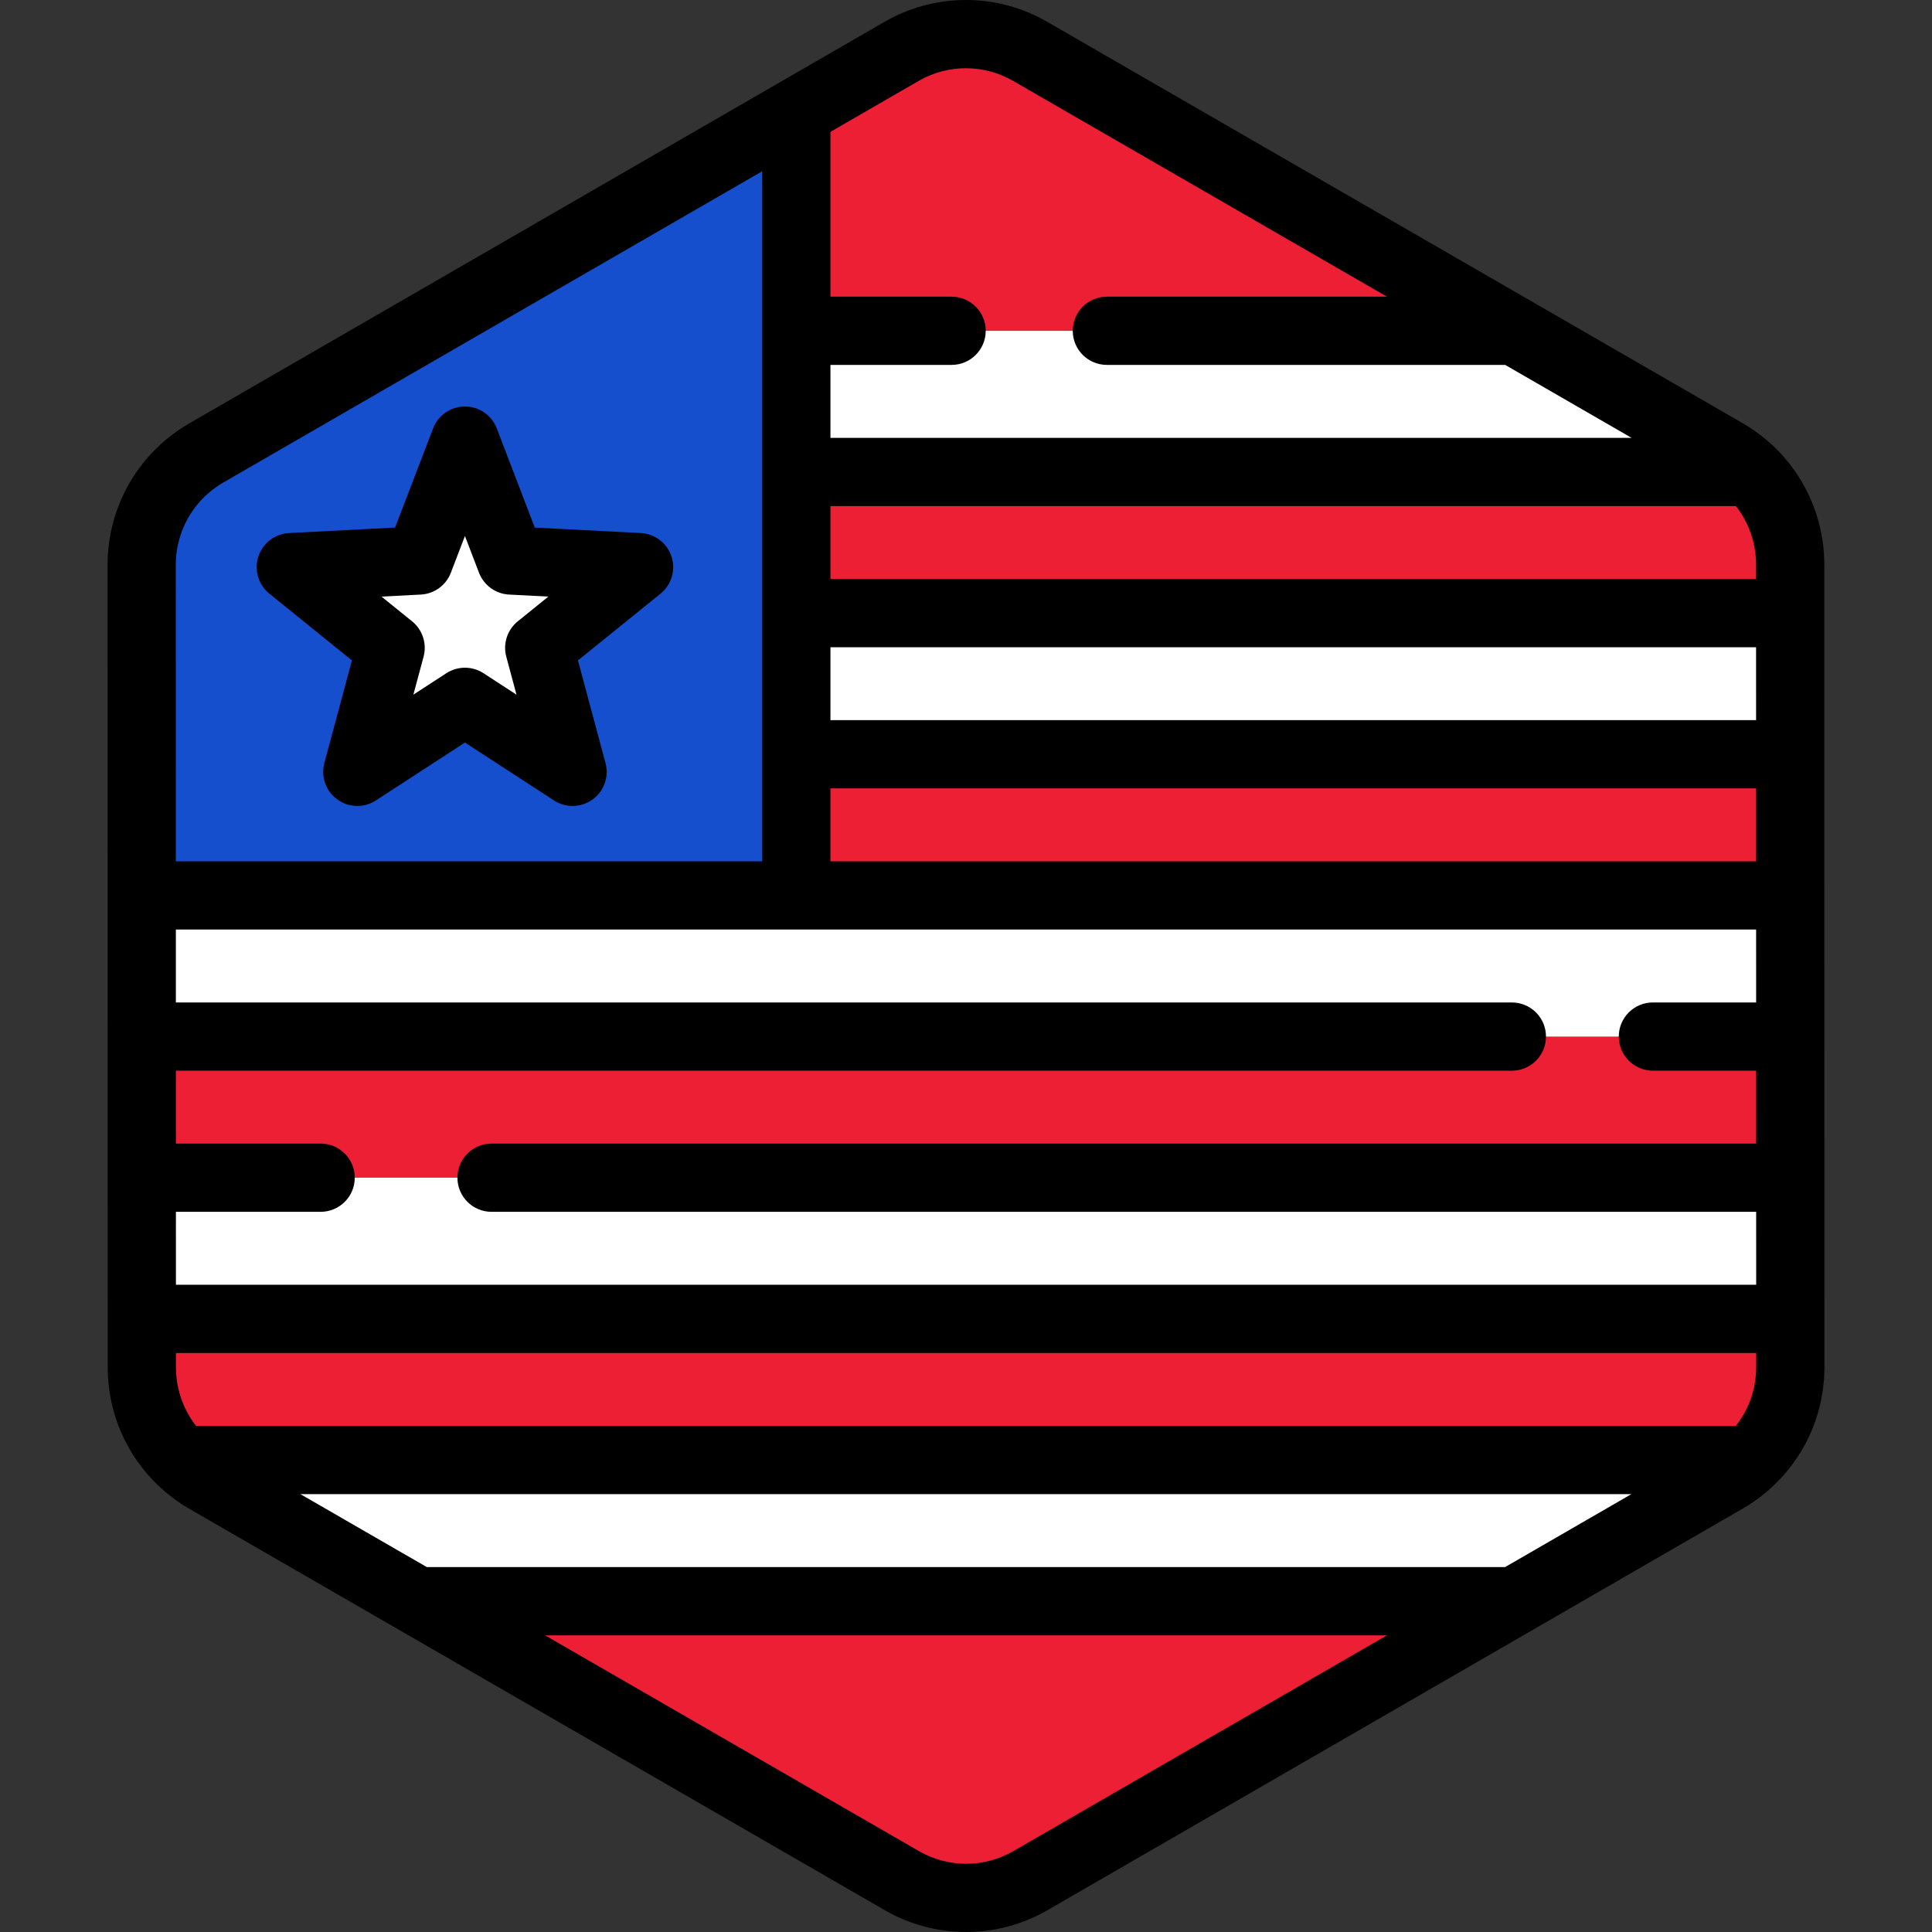 <?xml version="1.0" encoding="iso-8859-1"?>
<!-- Uploaded to: SVG Repo, www.svgrepo.com, Generator: SVG Repo Mixer Tools -->
<svg height="800px" width="800px" version="1.1" id="Layer_1" xmlns="http://www.w3.org/2000/svg" xmlns:xlink="http://www.w3.org/1999/xlink" 
	 viewBox="0 0 512 512" xml:space="preserve">
<rect x="0" y="0" width="512" height="512" fill="#333333" stroke="none"/>
<path style="fill:#FFFFFF;" d="M473.103,371.85c0.176-0.61,0.338-1.227,0.479-1.848c0.047-0.201,0.089-0.403,0.131-0.604
	c0.113-0.54,0.213-1.085,0.3-1.632c0.037-0.237,0.076-0.474,0.11-0.711c0.076-0.546,0.131-1.095,0.18-1.644
	c0.02-0.225,0.047-0.448,0.063-0.674c0.052-0.767,0.084-1.537,0.083-2.313l0,0l0,0v-0.006l-0.006-40.904v-0.002l-0.005-26.203
	v-0.002l-0.001-4.213l-0.004-25.574l0,0l-0.008-48.824l-0.005-26.203l-0.006-40.985c-0.001-2.995-0.409-5.931-1.161-8.75
	c-0.405-1.517-0.915-2.997-1.521-4.435c-2.477-5.876-6.574-11.016-11.924-14.74c-0.784-0.545-1.584-1.071-2.421-1.553l-22.87-13.202
	l-21.414-12.358l-17.24-9.949l-65.925-38.046l-25.717-14.844l-19.288-11.132l-11.953-6.899c-10.533-6.078-23.509-6.076-34.04,0.007
	l-11.872,6.857l-19.288,11.14l-25.717,14.853l0,0l-65.915,38.072l-28.89,16.686l-21.408,12.365l-11.282,6.516
	c-0.813,0.469-1.59,0.98-2.353,1.507c-3.272,2.268-6.072,5.067-8.331,8.236c-1.517,2.127-2.781,4.422-3.774,6.841
	c-1.654,4.032-2.557,8.399-2.557,12.899l0.007,40.913l0.005,26.203l0.012,73.738l0.001,4.011v0.85v0.001v0.013l0,0v0.005l0,0
	l0.005,26.198v0.002v1.863l0.002,12.617l0.004,26.496v0.007l0,0c0.001,0.773,0.033,1.539,0.084,2.305
	c0.016,0.224,0.042,0.445,0.061,0.668c0.049,0.55,0.106,1.096,0.18,1.638c0.033,0.236,0.072,0.471,0.11,0.708
	c0.086,0.544,0.184,1.086,0.297,1.625c0.043,0.201,0.086,0.403,0.131,0.603c0.14,0.615,0.298,1.222,0.471,1.825
	c0.033,0.113,0.061,0.228,0.095,0.34c0.909,3.043,2.239,5.93,3.941,8.588c0,0.001,0,0.002,0,0.002l0.002,0.002
	c1.172,1.832,2.517,3.551,4.026,5.137c0.049,0.053,0.098,0.106,0.147,0.159c0.71,0.734,1.454,1.438,2.233,2.112
	c0.125,0.11,0.256,0.215,0.382,0.322c0.786,0.661,1.594,1.298,2.444,1.89c0.784,0.545,1.584,1.07,2.421,1.553l22.552,13.016
	l21.414,12.359l17.561,10.134l91.644,52.89l19.288,11.132l11.953,6.899c10.533,6.078,23.509,6.076,34.04-0.007l11.872-6.857
	l19.288-11.14l25.717-14.853l55.554-32.086l10.363-5.985l26.36-15.225l21.408-12.365l13.813-7.977
	c0.813-0.469,1.59-0.98,2.352-1.507c0.851-0.588,1.66-1.226,2.446-1.884c0.129-0.106,0.259-0.212,0.386-0.323
	c0.779-0.671,1.526-1.374,2.236-2.108c0.046-0.048,0.09-0.098,0.136-0.145c3.725-3.893,6.475-8.61,8.019-13.767
	C473.045,372.067,473.073,371.958,473.103,371.85z"/>
<path style="fill:#164FCE;" d="M211.035,199.884V162.48v-37.404V87.662v-57.94l-3.255,1.881l-25.717,14.853l0,0l-65.917,38.072
	l-28.89,16.686l-21.408,12.365l-11.282,6.516c-0.813,0.469-1.59,0.98-2.353,1.507c-3.273,2.268-6.072,5.067-8.331,8.236
	c-1.517,2.127-2.781,4.422-3.774,6.841c-1.654,4.032-2.557,8.399-2.557,12.899l0.007,40.913l0.005,26.203l0.004,20.605h173.469
	V199.884z"/>
<g>
	<path style="fill:#ED1F34;" d="M252.182,87.662h41.149h107.976l-5.444-3.142l-65.925-38.047l-25.717-14.844l-19.288-11.132
		l-11.953-6.899c-10.533-6.078-23.509-6.076-34.04,0.007l-11.872,6.857l-16.033,9.261v57.94h41.148V87.662z"/>
	<path style="fill:#ED1F34;" d="M116.137,427.481l91.644,52.89l19.288,11.132l11.953,6.899c10.533,6.078,23.509,6.076,34.04-0.007
		l11.872-6.857l19.288-11.14l25.717-14.853l55.554-32.086l10.363-5.985l5.426-3.134H110.691L116.137,427.481z"/>
	<path style="fill:#ED1F34;" d="M37.585,362.488v0.007l0,0c0.001,0.773,0.033,1.539,0.084,2.305
		c0.016,0.224,0.042,0.445,0.061,0.668c0.049,0.55,0.106,1.096,0.18,1.639c0.033,0.235,0.072,0.47,0.11,0.706
		c0.086,0.544,0.184,1.085,0.297,1.625c0.042,0.201,0.086,0.403,0.131,0.603c0.14,0.615,0.298,1.222,0.471,1.825
		c0.033,0.113,0.061,0.228,0.095,0.34c0.909,3.043,2.239,5.93,3.94,8.588c0.001,0.001,0.001,0.002,0.001,0.004l0.002,0.001
		c1.172,1.832,2.517,3.551,4.026,5.137c0.049,0.053,0.098,0.106,0.147,0.159c0.278,0.288,0.587,0.55,0.878,0.829h415.959
		c0.294-0.282,0.608-0.546,0.89-0.839c0.047-0.048,0.09-0.098,0.136-0.145c3.725-3.893,6.475-8.61,8.019-13.767
		c0.033-0.106,0.06-0.215,0.09-0.322c0.176-0.611,0.338-1.228,0.479-1.849c0.047-0.201,0.089-0.403,0.131-0.604
		c0.113-0.54,0.213-1.084,0.3-1.632c0.037-0.237,0.076-0.474,0.11-0.712c0.076-0.545,0.131-1.093,0.18-1.643
		c0.021-0.225,0.046-0.448,0.063-0.674c0.052-0.767,0.083-1.537,0.083-2.313l0,0v-0.006l-0.001-12.897H37.584L37.585,362.488z"/>
	<path style="fill:#ED1F34;" d="M211.035,162.48h263.382l-0.001-12.976c-0.001-2.995-0.409-5.931-1.161-8.75
		c-0.405-1.517-0.915-2.997-1.52-4.435c-1.777-4.213-4.399-8.038-7.707-11.244H211.035V162.48z"/>
	<polygon style="fill:#ED1F34;" points="400.662,274.702 37.571,274.702 37.573,290.431 37.574,294.442 37.574,295.291 
		37.574,295.293 37.574,295.307 37.574,295.307 37.574,295.311 37.574,295.311 37.578,312.105 84.976,312.105 130.265,312.105 
		474.443,312.105 474.44,295.307 474.44,295.304 474.44,291.091 474.437,274.702 438.033,274.702 	"/>
	<polygon style="fill:#ED1F34;" points="211.035,237.298 474.431,237.298 474.427,216.693 474.423,199.884 211.035,199.884 	"/>
</g>
<polygon style="fill:#FFFFFF;" points="77.062,150.293 111.042,148.538 123.212,116.764 135.383,148.538 169.363,150.293 
	142.904,171.687 151.735,204.547 123.212,185.995 94.689,204.547 103.521,171.687 "/>
<path d="M71.377,157.324l21.886,17.697l-7.305,27.18c-0.973,3.617,0.387,7.46,3.418,9.661c1.582,1.149,3.445,1.728,5.314,1.728
	c1.713,0,3.428-0.485,4.931-1.462l23.591-15.345l23.592,15.345c3.139,2.041,7.213,1.936,10.245-0.265
	c3.031-2.201,4.391-6.044,3.418-9.661l-7.305-27.18l21.886-17.697c2.913-2.356,4.071-6.261,2.914-9.824
	c-1.157-3.561-4.392-6.043-8.132-6.236l-28.107-1.451l-10.067-26.283c-1.339-3.496-4.697-5.806-8.443-5.806s-7.104,2.31-8.443,5.806
	L104.7,139.813l-28.107,1.451c-3.742,0.193-6.975,2.675-8.132,6.236C67.306,151.063,68.464,154.968,71.377,157.324z
	 M111.509,157.567c3.572-0.184,6.699-2.457,7.977-5.796l3.726-9.73l3.727,9.73c1.28,3.339,4.406,5.61,7.977,5.796l10.406,0.536
	l-8.104,6.553c-2.781,2.248-3.975,5.924-3.046,9.377l2.704,10.062l-8.734-5.682c-1.5-0.974-3.215-1.462-4.931-1.462
	c-1.715,0-3.432,0.488-4.931,1.462l-8.733,5.682l2.704-10.062c0.928-3.453-0.266-7.128-3.046-9.377l-8.104-6.553L111.509,157.567z
	 M483.456,149.505c0-3.708-0.493-7.438-1.464-11.075c-0.503-1.888-1.15-3.778-1.926-5.623c-3.181-7.544-8.401-13.991-15.092-18.647
	c-1.115-0.776-2.088-1.4-3.066-1.965L277.499,5.767C270.962,1.994,263.515,0,255.965,0c-7.555,0-15.005,1.996-21.549,5.776
	L50.048,112.263c-0.948,0.546-1.895,1.152-2.984,1.906c-4.086,2.829-7.633,6.335-10.546,10.419
	c-1.911,2.682-3.518,5.594-4.776,8.659c-2.146,5.23-3.234,10.724-3.234,16.332l0.036,212.917c0,0.928,0.034,1.882,0.105,2.919
	c0.017,0.241,0.039,0.48,0.064,0.721l0.013,0.127c0.06,0.692,0.133,1.383,0.229,2.093c0.036,0.26,0.077,0.516,0.134,0.867
	c0.11,0.697,0.235,1.389,0.381,2.084c0.054,0.254,0.108,0.508,0.163,0.745c0.177,0.779,0.377,1.547,0.604,2.339
	c0.039,0.146,0.08,0.291,0.115,0.406c1.138,3.809,2.805,7.45,4.953,10.82c0.012,0.019,0.024,0.037,0.035,0.055
	c1.484,2.323,3.199,4.51,5.069,6.474c0.046,0.051,0.168,0.178,0.215,0.228c0.901,0.933,1.853,1.834,2.809,2.661
	c0.143,0.125,0.289,0.246,0.498,0.42c1.093,0.919,2.105,1.699,3.097,2.391c1.111,0.773,2.084,1.395,3.062,1.96L234.5,506.232
	c6.539,3.773,13.985,5.768,21.534,5.768c7.555,0,15.005-1.998,21.547-5.777l184.37-106.486c0.94-0.542,1.887-1.146,2.991-1.91
	c0.99-0.687,2.001-1.466,3.177-2.447l0.405-0.339c0.986-0.851,1.937-1.749,2.881-2.723l0.119-0.127
	c4.695-4.904,8.205-10.929,10.122-17.332c0.053-0.171,0.102-0.342,0.143-0.497c0.224-0.775,0.427-1.556,0.608-2.34
	c0.058-0.253,0.112-0.508,0.168-0.773c0.143-0.684,0.27-1.374,0.398-2.177c0.041-0.259,0.082-0.518,0.122-0.802
	c0.093-0.687,0.168-1.378,0.227-2.061l0.014-0.143c0.025-0.24,0.047-0.48,0.063-0.721c0.072-1.057,0.106-2.018,0.105-2.931
	L483.456,149.505z M465.408,362.436c0.001,0.567-0.025,1.13-0.061,1.664l-0.051,0.52c-0.035,0.408-0.076,0.813-0.128,1.191
	l-0.064,0.407c0,0.004-0.021,0.125-0.021,0.127c-0.064,0.404-0.137,0.804-0.218,1.191l-0.096,0.447
	c-0.105,0.457-0.224,0.909-0.362,1.386l-0.06,0.217c-0.901,2.999-2.385,5.82-4.335,8.295H51.962
	c-0.493-0.628-0.956-1.281-1.386-1.953c-0.008-0.014-0.018-0.028-0.025-0.042c-1.247-1.955-2.212-4.064-2.862-6.24l-0.076-0.276
	c-0.127-0.441-0.244-0.887-0.35-1.354l-0.094-0.438c-0.081-0.388-0.153-0.781-0.219-1.196l-0.078-0.5
	c-0.054-0.4-0.094-0.804-0.131-1.225l-0.051-0.47c-0.037-0.561-0.063-1.125-0.063-1.699l-0.001-3.928h418.782L465.408,362.436z
	 M432.329,395.965l-33.471,19.332H113.115l-33.497-19.332H432.329z M84.976,303.063H46.618l-0.004-19.32h354.048
	c4.994,0,9.041-4.047,9.041-9.041s-4.047-9.041-9.041-9.041H46.611l-0.004-19.321h418.782l0.005,19.321h-27.359
	c-4.994,0-9.041,4.047-9.041,9.041s4.047,9.041,9.041,9.041h27.362l0.002,19.32H130.265c-4.994,0-9.041,4.047-9.041,9.041
	s4.047,9.041,9.041,9.041h335.137l0.004,19.332H46.624l-0.004-19.332h38.356c4.994,0,9.041-4.047,9.041-9.041
	S89.971,303.063,84.976,303.063z M460.037,134.118c1.356,1.737,2.495,3.649,3.366,5.711c0.451,1.073,0.827,2.166,1.118,3.259
	c0.567,2.123,0.854,4.282,0.854,6.418l0.001,3.934H220.077v-19.321H460.037z M465.377,171.521l0.004,19.32H220.077v-19.32H465.377z
	 M220.077,208.925h245.308l0.002,19.332h-245.31V208.925z M243.461,21.434c3.795-2.193,8.119-3.351,12.504-3.351
	c4.381,0,8.703,1.157,12.495,3.347l99.095,57.19h-74.224c-4.994,0-9.041,4.047-9.041,9.041s4.047,9.041,9.041,9.041h105.557
	l33.497,19.332H220.077V96.703h32.107c4.994,0,9.041-4.047,9.041-9.041c0-4.994-4.047-9.041-9.041-9.041h-32.107v-43.68
	L243.461,21.434z M48.47,140.114c0.732-1.783,1.666-3.476,2.773-5.028c1.696-2.378,3.754-4.415,6.118-6.053
	c0.67-0.464,1.218-0.816,1.728-1.109l142.906-82.54v182.871H46.605l-0.014-78.679C46.59,146.337,47.223,143.151,48.47,140.114z
	 M268.54,490.566c-3.796,2.192-8.12,3.351-12.504,3.351c-4.381,0-8.701-1.159-12.495-3.348l-99.093-57.189H367.55L268.54,490.566z"
	/>
</svg>